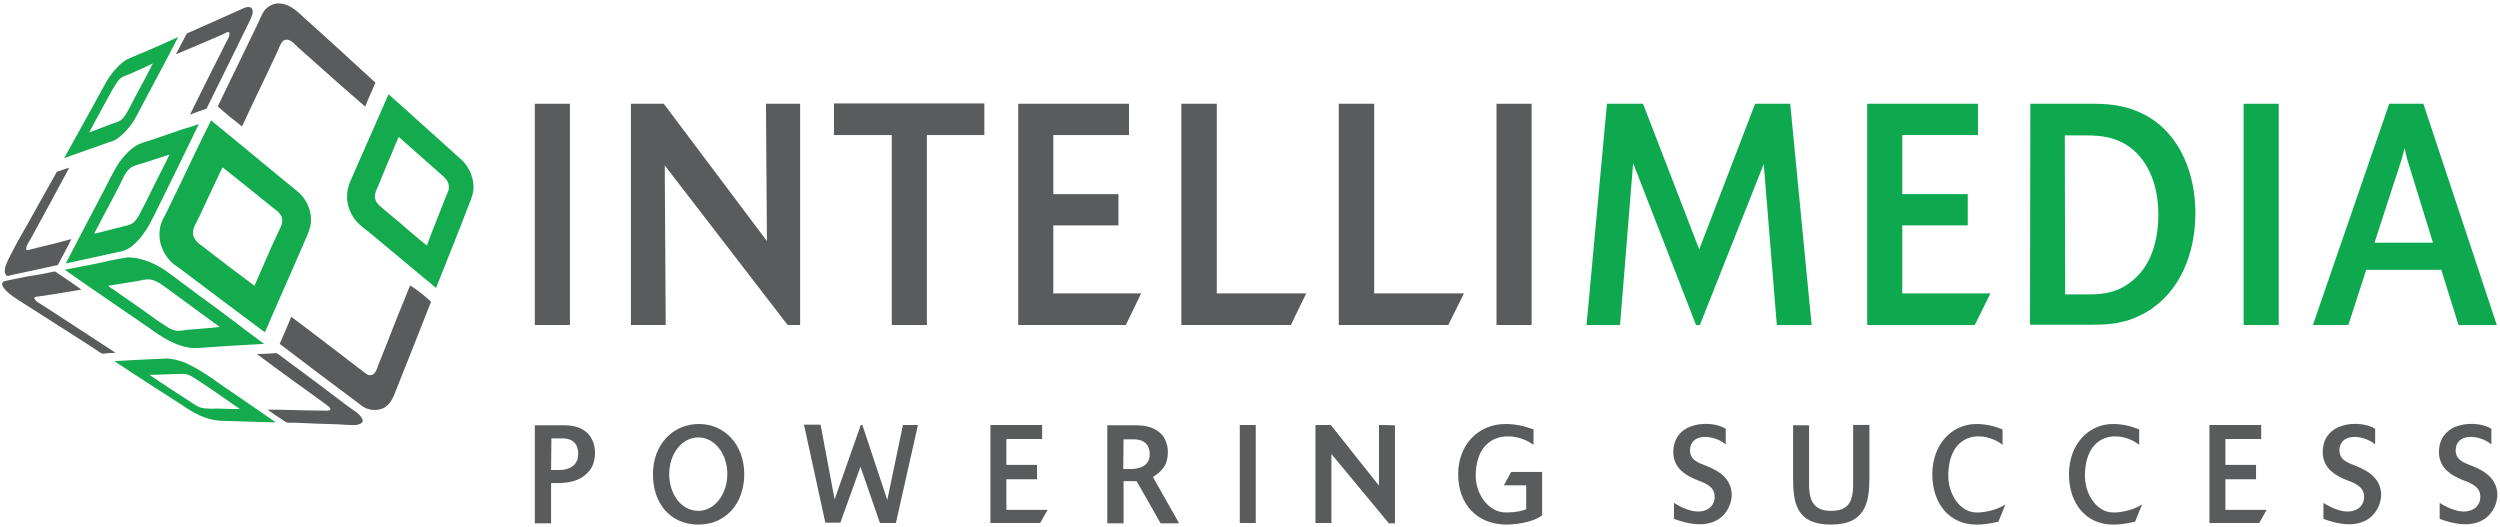 <?xml version="1.0" encoding="utf-8"?>
<!-- Generator: Adobe Illustrator 20.1.0, SVG Export Plug-In . SVG Version: 6.00 Build 0)  -->
<svg version="1.1" id="Layer_1" xmlns="http://www.w3.org/2000/svg" xmlns:xlink="http://www.w3.org/1999/xlink" x="0px" y="0px"
	 viewBox="0 0 783 164.9" style="enable-background:new 0 0 783 164.9;" xml:space="preserve">
<style type="text/css">
	.st0{fill:#5A5B5D;}
	.st1{fill:#0EA94E;}
	.st2{fill:#14AA4E;}
</style>
<g>
	<g>
		<polygon class="st0" points="167.5,101.8 178.5,101.8 178.5,32.5 167.5,32.5 		"/>
		<polygon class="st0" points="250.6,101.8 246.7,101.8 208.2,51.8 208.5,101.8 197.6,101.8 197.6,32.5 207.9,32.5 240.2,75.5 
			239.9,32.5 250.6,32.5 		"/>
		<polygon class="st0" points="290.3,101.8 279.3,101.8 279.3,42.3 261.2,42.3 261.2,32.4 308.3,32.4 308.3,42.3 290.3,42.3 		"/>
		<polygon class="st0" points="352.6,101.8 318.9,101.8 318.9,32.5 353.6,32.5 353.6,42.3 329.9,42.3 329.9,60.8 350.3,60.8 
			350.3,70.6 329.9,70.6 329.9,91.9 357.4,91.9 		"/>
		<polygon class="st0" points="404.3,101.8 370,101.8 370,32.5 381.1,32.5 381.1,91.9 409.1,91.9 		"/>
		<polygon class="st0" points="453.6,101.8 419.3,101.8 419.3,32.5 430.4,32.5 430.4,91.9 458.5,91.9 		"/>
		<polygon class="st0" points="468.7,101.8 479.7,101.8 479.7,32.5 468.7,32.5 		"/>
		<polygon class="st1" points="567.4,101.8 556.5,101.8 552.4,51.4 532.4,101.8 531.2,101.8 511.5,51.1 507.4,101.8 496.9,101.8 
			503.3,32.5 514.6,32.5 532.2,78.1 549.7,32.5 560.7,32.5 		"/>
		<polygon class="st1" points="618.5,101.8 584.8,101.8 584.8,32.5 619.5,32.5 619.5,42.3 595.8,42.3 595.8,60.8 616.3,60.8 
			616.3,70.6 595.8,70.6 595.8,91.9 623.4,91.9 		"/>
		<path class="st1" d="M646.8,92.2h7.5c4.8,0,10.2-0.6,15.3-5.9c4.6-4.7,6.4-12,6.4-19.1c0-6.9-1.8-13.6-6-18.4
			c-5.3-6-11.9-6.4-17-6.4h-6.3L646.8,92.2L646.8,92.2z M635.9,32.5h19.9c5.2,0,11.1,0.6,17.1,4.1c10.3,6.1,14.7,18.4,14.7,30.1
			c0,12.2-4.5,24.5-15.1,30.9c-6.4,3.8-11.9,4.1-17,4.1h-19.7L635.9,32.5L635.9,32.5z"/>
		<polygon class="st1" points="702.7,101.8 713.7,101.8 713.7,32.5 702.7,32.5 		"/>
		<path class="st1" d="M762,76l-8-25.9c-0.3-1.2-0.4-1.6-0.9-3.7c-0.6,2.3-0.7,2.6-0.9,3.5L743.7,76H762L762,76z M782,101.8h-12
			l-5.4-17.3h-23.5l-5.6,17.3h-11.1l23.9-69.3H759L782,101.8L782,101.8z"/>
	</g>
	<g>
		<path class="st0" d="M117.6,25.9c-1.1,2.5-2.2,4.9-3.2,7.5c-7.1-6.1-14-12.3-21.1-18.6c-1-0.9-2.5-3-4.3-2.2
			c-0.9,0.4-1.5,2.1-1.9,3.1c-3.7,8-7.7,16.1-11.3,23.9c-2.6-2-5.2-4.1-7.6-6.3c4.1-8.5,8.4-17.4,12.6-26c0.6-1.3,1.1-2.6,1.8-3.7
			c0.8-1.2,2.3-2.3,4.1-2.5c2.2-0.2,4.1,0.8,5.5,1.8c1.1,0.8,2.2,1.9,3.3,2.9C102.8,12.3,110.4,19.3,117.6,25.9z"/>
		<path class="st0" d="M59.5,35.9c3.7-7.5,7.4-14.9,11.2-22.4c0.5-1,1.4-2.1,1.1-3.4c-0.8-0.2-1.5,0.4-2.1,0.7
			c-4.8,2.1-9.8,4.2-14.6,6.2c1.1-2.2,2.3-4.3,3.4-6.5c5.2-2.3,11-4.9,16.4-7.3c0.9-0.4,1.8-0.9,2.6-1c1.4-0.1,1.8,0.7,1.6,2.1
			C78.7,5.7,78,7,77.4,8.2c-4.1,8.4-8.7,17.7-12.7,25.8C62.9,34.6,61.2,35.3,59.5,35.9z"/>
		<path class="st2" d="M121.7,29.5c7.5,6.8,15.2,13.6,22.8,20.5c2,1.8,3.8,5,3.8,8.6c0,2-0.6,3.3-1.2,4.9c-3.4,8.9-7,17.8-10.5,26.6
			c-0.2,0.1-0.4-0.2-0.5-0.3c-6.7-5.6-13.5-11.2-20.3-16.9c-1.3-1.1-3-2.2-4.1-3.5c-2.4-2.7-3.9-7-2.4-11.5c0.4-1.2,1-2.4,1.5-3.6
			C114.4,46.2,118.1,37.7,121.7,29.5z M139.6,61.7c0.3-0.8,0.7-1.5,0.9-2.2c0.5-2.8-1.4-4-2.7-5.2c-4.3-3.8-8.6-7.6-12.9-11.4
			c-0.6,1.2-1.3,2.9-1.9,4.4c-1.5,3.6-3.1,7.3-4.5,10.8c-0.3,0.7-0.7,1.5-0.9,2.2c-0.7,2.7,1,3.9,2.4,5.1c3.4,2.8,6.6,5.5,9.8,8.3
			c1.3,1.1,2.6,2.2,3.9,3.2C135.5,71.9,137.7,66.7,139.6,61.7z"/>
		<path class="st2" d="M66.1,37.7C75.1,45,84,52.5,93,59.8c2.4,1.9,4.6,5.4,4.4,9.5c-0.1,2.1-0.9,3.7-1.6,5.4
			C91.6,84.5,87.2,94.2,83,104c-0.4-0.1-0.7-0.4-1.1-0.7C73.5,97,64.9,90.6,56.2,84c-0.7-0.5-1.5-1-2.1-1.5c-2.3-2-4.6-5.9-4.1-10.2
			c0.1-1,0.3-2,0.7-2.9c0.3-0.8,0.8-1.6,1.2-2.4c3.2-6.6,6.3-12.9,9.4-19.5C62.9,44.3,64.5,40.8,66.1,37.7z M87.1,72.8
			c0.4-0.8,0.8-1.6,1.1-2.4c0.9-3-1.3-4.2-2.8-5.4c-5.3-4.3-10.5-8.5-15.7-12.6c-1.5,3-3,6.4-4.6,9.7c-1.1,2.3-2.2,4.9-3.4,7.2
			c-0.4,0.8-0.9,1.6-1.1,2.5c-0.8,3,1.7,4.5,3.3,5.7c5.3,4.1,10.5,8.1,15.8,12C82.1,84.1,84.5,78.3,87.1,72.8z"/>
		<path class="st2" d="M62.3,38.8c-4.1,8.5-8.6,17.7-12.9,26.4c-1.8,3.6-3.3,6.9-5.9,9.8c-1.2,1.4-2.8,2.8-4.4,3.4
			c0,0-0.1,0-0.2,0.1c-2.9,0.7-6,1.3-9.1,2c-3,0.7-6.1,1.3-9.1,2c0-0.2,0.1-0.4,0.2-0.6c3.3-6.3,6.6-12.7,10-19.1
			c1.8-3.3,3.2-6.4,5.2-9.9c1.5-2.8,4.4-6.3,7.3-7.7c1.5-0.7,3.1-1,4.7-1.6c3.1-1.1,6.2-2.1,9.3-3.2C59.1,39.9,60.7,39.5,62.3,38.8z
			 M52.8,48.5c-2.7,0.9-5.5,1.8-8.3,2.7c-1,0.3-2,0.5-2.8,0.9c-2.1,0.9-3.1,3.6-4.1,5.6c-2.5,5-5.3,10-7.8,14.9
			c-0.1,0.2-0.2,0.4-0.2,0.6c2.8-0.7,5.6-1.4,8.3-2.1c1.6-0.4,2.9-0.6,3.9-1.4c1.4-1.2,2.2-3.3,3.1-4.9c1-1.8,1.8-3.7,2.7-5.4
			c1.8-3.8,3.8-7.3,5.4-10.8c0,0,0.1,0,0-0.1C52.9,48.5,52.9,48.5,52.8,48.5z"/>
		<path class="st0" d="M21.7,52.5C21.8,52.5,21.8,52.5,21.7,52.5c-3.9,7.3-8.1,15-12.2,22.5c-0.3,0.5-0.6,0.9-0.9,1.6
			C8.4,77,8,78.1,8.3,78.3c0.2,0.2,1.1-0.2,1.7-0.3c4.2-1,8.3-2,12.3-3.1c0.1,0.2-0.1,0.3-0.2,0.5c-1.2,2.5-2.7,5.1-4,7.6
			c-4.6,1-9.1,2-13.9,3c-0.6,0.1-1.5,0.5-1.9,0.4S1.5,85.7,1.5,85c0-1.6,0.8-3.2,1.5-4.5c1.9-3.9,4.2-7.8,6.3-11.5
			c2.9-5.3,5.8-10.3,8.5-15.2C19.2,53.3,20.5,52.9,21.7,52.5z"/>
		<path class="st2" d="M82.7,107.7c-7.2,0.4-14.2,0.8-20.9,1.3c-3.4,0.2-6.4-1.1-8.7-2.2c-2.5-1.3-4.6-2.8-6.7-4.3
			c-8.8-6.1-17.6-12-26.1-18c3.2-0.7,6.4-1.2,9.7-1.9c3.2-0.7,6.4-1.5,9.6-1.9c0.1,0,0.1-0.1,0.2-0.1c5,0,9.5,2.3,12.8,4.7
			c3.5,2.5,6.8,5.1,10.1,7.5C69.7,97.8,76.3,103,82.7,107.7z M52.7,90.6c-1.6-1.1-4-3.2-6.4-3.1c-1,0-2,0.3-3.1,0.5
			c-3.1,0.5-6.2,1-9.3,1.5c0.3,0.4,0.8,0.6,1.2,0.9c3.1,2.2,6.1,4.2,9.2,6.4c2.5,1.8,5.2,3.8,7.9,5.5c0.9,0.6,2.1,1.2,3.2,1.3
			c1.1,0.1,2.2-0.2,3.3-0.3c3.4-0.3,6.8-0.5,10.1-0.9C63.9,98.8,58,94.5,52.7,90.6z"/>
		<path class="st0" d="M17.2,85c2.8,1.9,5.7,3.8,8.3,5.7c-4.3,0.7-8.7,1.5-13.1,2.1c-0.6,0.1-1.2,0.1-1.7,0.4
			c0.3,1.3,1.8,1.8,2.8,2.5c7.5,4.9,15.4,10,22.7,14.8c-0.6,0-1.3,0.1-2.1,0.1c-0.7,0-1.5,0.2-2,0.2c-0.4-0.1-1.7-1-2.1-1.3
			c-7.5-4.9-14.9-9.5-22.5-14.4c-1.9-1.3-4.2-2.5-5.8-4.3c-0.6-0.6-1.6-2-0.6-2.6C1.4,88,2.4,87.9,3,87.7c2-0.4,4-0.8,6-1.2
			C12.1,86.1,14.7,85.5,17.2,85z"/>
		<path class="st0" d="M135,94.5c-3.4,8.8-7.1,17.9-10.6,26.8c-1,2.5-1.6,4.6-3.6,6.1c-1.8,1.3-4.7,1.3-6.7,0.2
			c-0.6-0.3-1.1-0.8-1.7-1.2c-8.2-6.1-16.8-12.6-24.8-18.7c1.2-2.9,2.5-5.6,3.6-8.5c7.5,5.6,15.1,11.5,22.7,17.3
			c0.8,0.6,1.5,1.3,2.7,0.9c1-0.4,1.5-1.9,1.9-3.1c2.9-7.1,5.5-14.2,8.5-21.3c0.5-1.2,1-2.7,1.5-3.6C130.8,90.9,133,92.6,135,94.5z"
			/>
		<path class="st0" d="M83.8,128.3c5.7,0,11.7,0.3,17.5,0.3c0.8,0,1.6,0.2,2.2-0.3c0-0.7-0.7-1.1-1.1-1.4
			c-7.2-5.3-14.8-10.6-21.9-16c1.7-0.1,4-0.1,5.8-0.3c0.1,0,0.1-0.1,0.2,0c0.5,0.1,1.2,0.7,1.7,1.1c6.9,5.1,13.9,10.3,20.7,15.5
			c1.1,0.8,2.2,1.5,3.2,2.3c0.6,0.5,1.6,1.7,1.5,2.4s-1.2,1.1-2.1,1.2c-1.8,0.1-3.6-0.1-5.5-0.2c-4.3-0.1-9-0.3-13.5-0.5
			c-0.9,0-1.9,0.1-2.7-0.1c-0.4-0.1-1.1-0.7-1.6-1C86.8,130.4,85.1,129.3,83.8,128.3z"/>
		<path class="st2" d="M86.4,132.3c-5.9-0.2-11.6-0.3-17-0.5c-5.2-0.2-9.1-2.7-12.5-5c-7.1-4.6-14.2-9.1-21.1-13.7
			c5.4-0.3,10.9-0.6,16.1-0.8c1.8-0.1,4.3,0.6,5.8,1.2c1.7,0.7,3.1,1.5,4.5,2.3c2.9,1.7,5.5,3.6,8.2,5.5
			C75.9,125.1,81.3,128.7,86.4,132.3z M62.4,119.4c-1.4-0.9-3.1-2.3-5-2.3c-3.4,0-7,0.3-10.6,0.3c4.1,2.8,8.3,5.5,12.6,8.3
			c1.4,0.9,2.9,2.1,4.7,2.2c1.8,0.2,3.6,0,5.5,0.1c1.8,0.1,3.6,0.1,5.5,0.1C71.1,125.3,66.7,122.2,62.4,119.4z"/>
		<path class="st2" d="M55.8,11.6C55.9,11.6,55.9,11.6,55.8,11.6c-4.1,8.1-8.6,16.2-12.7,24.1c-1.5,3-3.6,5.7-6.2,7.6
			c-0.9,0.7-1.9,1-3.2,1.4c-4.4,1.5-8.9,3.2-13.5,4.8c-0.1-0.3,0.2-0.5,0.3-0.7c4.2-7.5,8.5-15.4,12.7-23c1.1-2,2.5-3.7,4-5.2
			c0.8-0.8,1.7-1.5,2.6-2c1-0.5,2.1-0.9,3.2-1.4C47.2,15.5,51.6,13.5,55.8,11.6z M40.6,23.2c-0.8,0.3-1.7,0.6-2.4,1
			c-1.3,0.8-2.2,2.6-3,3.9c-2.5,4.5-4.9,9-7.3,13.4c2.4-0.9,4.8-1.8,7.1-2.7c0.8-0.3,1.7-0.5,2.4-0.9c1.4-0.7,2.3-2.6,3.1-4
			c2.4-4.7,5-9.3,7.3-13.9c0,0,0.1,0,0-0.1C45.5,21,42.9,22.2,40.6,23.2z"/>
	</g>
	<g>
		<path class="st0" d="M176.8,133.2c10.6,0,10.6,9.7,8.4,13.4c-3.1,4.8-8.6,4.7-11.6,4.7h-1v12.6h-5.1v-30.7H176.8z M172.7,137.3
			l-0.1,9.9h2.4c4.3,0,6.1-2.2,6.1-5c0-2.9-1.4-4.9-5-4.9H172.7z"/>
		<path class="st0" d="M233.1,148.5c0,9.4-6,15.8-14.3,15.8c-8.7,0-14.3-6.4-14.3-15.8c0-9.2,6.2-15.7,14.3-15.7
			C226.9,132.7,233.1,139.3,233.1,148.5z M218.7,160c5.1,0,9.1-5.2,9.1-11.5s-3.9-11.5-9.1-11.5c-5.2,0-9.1,5.2-9.1,11.5
			S213.4,160,218.7,160z"/>
		<path class="st0" d="M261.4,156.4l8.2-23.3h0.5l7.8,23.5l4.9-23.5h4.7l-6.9,30.7h-5l-6.1-17.6l-6.3,17.5h-4.7l-6.7-30.7h5.2
			L261.4,156.4z"/>
		<path class="st0" d="M326.4,137.5h-11.2v8.1h9.6v4.5h-9.6v9.6h12.9l-2.3,4.1h-15.6v-30.7h16.2V137.5z"/>
		<path class="st0" d="M351.9,150.7v13.2h-5.1v-30.7h9c11.6,0,10.8,10.1,8.8,13c-1.1,1.6-2.4,2.5-3.5,3.2l8.2,14.5h-5.8l-7.5-13.2
			H351.9z M351.9,137.7l-0.1,9.2h2.2c4.3,0,6.1-1.9,6.1-4.7c0-2.6-1.5-4.6-5-4.6h-3.2V137.7z"/>
		<path class="st0" d="M393.3,163.8h-5v-30.7h5V163.8z"/>
		<path class="st0" d="M436.9,133.2v30.7H435l-18-21.7v21.6h-5v-30.7h4.8l15.1,19v-19L436.9,133.2L436.9,133.2z"/>
		<path class="st0" d="M456.7,148.5c0-9.2,6.3-15.7,14.8-15.7c3.1,0,5.9,0.6,8.8,1.7v4.8c-6.2-4.5-17.7-4.3-18.1,9.2
			c-0.2,6.2,4,12,9.4,12c1,0,3.8,0,6.4-1V152h-7l2.3-4.2h9.7v13.6c-3.5,2.6-9.4,2.9-11.5,2.9C462.5,164.1,456.7,157.9,456.7,148.5z"
			/>
		<path class="st0" d="M540.4,139.1c-3.7-3-11.2-3.7-11.1,2.2c0.2,2.2,1.5,3.2,4.1,4.2c3,1.2,8.2,3.1,8.9,8.4
			c0.7,3.8-2.7,14.4-18,8.6v-5c3.3,2.1,7.8,3.9,11,1.7c1.3-1,1.9-2.5,1.7-4.2c-0.3-2.7-3.1-3.8-5.6-4.7c-3.6-1.5-6.8-3.5-7.3-7.9
			c-0.6-10.8,12.2-10.9,16.4-8.1v4.8H540.4z"/>
		<path class="st0" d="M573.5,164.3c-11,0-11.9-6.9-11.9-14.6v-16.5h5v18.6c0,5.8,2.1,8.2,6.9,8.2c5,0,6.9-2.4,6.9-8.2v-18.7h5.1
			v16.5C585.5,157.1,584.4,164.3,573.5,164.3z"/>
		<path class="st0" d="M605.2,148.5c0-9.2,6-15.7,13.8-15.7c2.9,0,5.5,0.6,8.2,1.7v4.8c-5.8-4.5-16.6-4.3-17,9.2
			c-0.2,6.2,3.7,12,8.8,12c1.4,0.1,5.9-0.4,9.1-2.5l-2.2,5.4c-3.2,0.7-4.8,0.9-6.9,0.9C610.7,164.3,605.2,157.9,605.2,148.5z"/>
		<path class="st0" d="M648,148.5c0-9.2,6-15.7,13.8-15.7c2.9,0,5.5,0.6,8.2,1.7v4.8c-5.8-4.5-16.6-4.3-17,9.2
			c-0.2,6.2,3.7,12,8.8,12c1.4,0.1,5.9-0.4,9.1-2.5l-2.2,5.4c-3.2,0.7-4.8,0.9-6.9,0.9C653.5,164.3,648,157.9,648,148.5z"/>
		<path class="st0" d="M708.2,137.5H697v8.1h9.6v4.5H697v9.6h12.9l-2.3,4.1H692v-30.7h16.2V137.5z"/>
		<path class="st0" d="M743.8,139.1c-3.7-3-11.2-3.7-11.1,2.2c0.2,2.2,1.5,3.2,4.1,4.2c3,1.2,8.2,3.1,8.9,8.4
			c0.7,3.8-2.7,14.4-18,8.6v-5c3.3,2.1,7.8,3.9,11,1.7c1.3-1,1.9-2.5,1.7-4.2c-0.3-2.7-3.1-3.8-5.6-4.7c-3.6-1.5-6.8-3.5-7.3-7.9
			c-0.6-10.8,12.2-10.9,16.4-8.1v4.8H743.8z"/>
		<path class="st0" d="M780.2,139.1c-3.7-3-11.2-3.7-11.1,2.2c0.2,2.2,1.5,3.2,4.1,4.2c3,1.2,8.2,3.1,8.9,8.4
			c0.7,3.8-2.7,14.4-18,8.6v-5c3.3,2.1,7.8,3.9,11,1.7c1.3-1,1.9-2.5,1.7-4.2c-0.3-2.7-3.1-3.8-5.6-4.7c-3.6-1.5-6.8-3.5-7.3-7.9
			c-0.6-10.8,12.2-10.9,16.4-8.1v4.8H780.2z"/>
	</g>
</g>
</svg>
